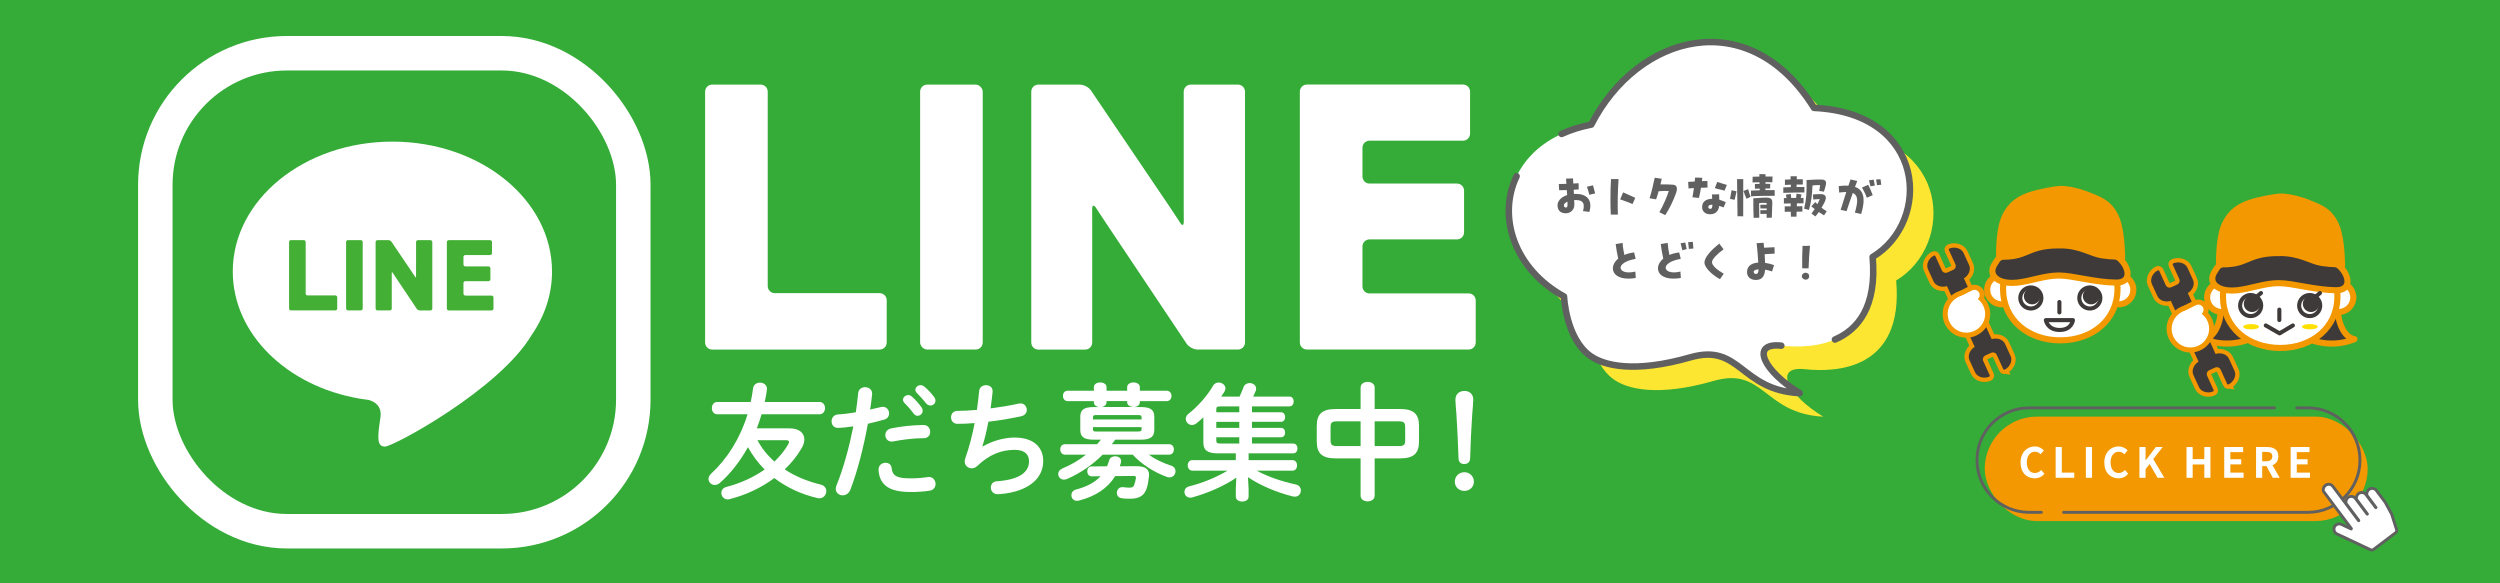<?xml version="1.0" encoding="UTF-8"?><svg xmlns="http://www.w3.org/2000/svg" viewBox="0 0 1109.15 258.85"><defs><style>.cls-1,.cls-2,.cls-3,.cls-4,.cls-5,.cls-6{fill:none;}.cls-1,.cls-2,.cls-3,.cls-7,.cls-8,.cls-9,.cls-10,.cls-11{stroke-linecap:round;stroke-linejoin:round;}.cls-1,.cls-2,.cls-9{stroke:#606060;}.cls-1,.cls-9{stroke-width:1.29px;}.cls-12,.cls-13,.cls-14,.cls-9,.cls-10{fill:#fff;}.cls-12,.cls-4,.cls-14,.cls-7,.cls-8,.cls-15,.cls-11,.cls-6{stroke:#f39800;}.cls-12,.cls-14,.cls-5{stroke-miterlimit:10;}.cls-12,.cls-7,.cls-15{stroke-width:2.71px;}.cls-2{stroke-width:2.89px;}.cls-3,.cls-10{stroke:#3e3a39;stroke-width:1.81px;}.cls-4{stroke-width:4.48px;}.cls-16{fill:#34ac37;}.cls-17,.cls-15,.cls-11{fill:#3e3a39;}.cls-14,.cls-8,.cls-11{stroke-width:2.71px;}.cls-7,.cls-8,.cls-18{fill:#f39800;}.cls-19{fill:#44af35;}.cls-20{fill:#ffe100;}.cls-5{stroke:#fff;stroke-width:30.6px;}.cls-21{fill:#606060;}.cls-6{stroke-width:3.84px;}.cls-22{fill:#fce632;}</style></defs><g id="_レイヤー_1"><rect class="cls-16" width="1109.15" height="258.85"/></g><g id="_レイヤー_2"><rect class="cls-5" x="76.56" y="31.27" width="196.76" height="196.76" rx="50.71" ry="50.71"/><rect class="cls-16" x="76.56" y="31.27" width="196.76" height="196.76" rx="50.71" ry="50.71"/><path class="cls-13" d="m244.91,120.45c0-31.82-31.71-57.62-70.82-57.62s-70.82,25.8-70.82,57.62c0,27.74,24.09,50.89,56.17,56.38l-.03.07s.15,0,.41,0c1.24.21,2.49.38,3.75.54,2.85.81,5.98,2.85,5.2,7.91-1.37,8.9-1.6,12.78,2.05,12.78s50.66-25.32,65.02-49.46c5.77-8.34,9.07-17.97,9.07-28.23Z"/><path class="cls-19" d="m135.61,107.36c0-.46-.37-.83-.83-.83h-5.7c-.46,0-.83.37-.83.83v29.52c0,.46.37.83.83.83h19.71c.46,0,.83-.37.83-.83v-4.98c0-.46-.37-.83-.83-.83h-12.34c-.46,0-.83-.37-.83-.83v-22.88Z"/><rect class="cls-19" x="153.55" y="106.53" width="7.37" height="31.19" rx=".83" ry=".83"/><path class="cls-19" d="m184.58,119.55c0,.46,0,1.21,0,1.67v1.41c.01.46-.15.57-.36.25-.21-.32-.96-1.47-1.22-1.85l-9.33-13.8c-.26-.38-.84-.69-1.3-.69h-4.9c-.46,0-.83.37-.83.83v29.52c0,.46.37.83.83.83h5.51c.46,0,.83-.37.83-.83v-12.33c0-.46,0-1.21,0-1.67v-1.72c0-.46.19-.52.44-.13l.54.83c.25.38.67,1.01.92,1.39l9.21,13.78c.25.38.84.69,1.3.69h4.75c.46,0,.83-.37.83-.83v-29.52c0-.46-.37-.83-.83-.83h-5.55c-.46,0-.83.37-.83.83v12.19Z"/><path class="cls-19" d="m206.45,131.11c-.46,0-.83-.37-.83-.83v-4.7c0-.46.37-.83.83-.83h10.29c.46,0,.83-.37.83-.83v-4.9c0-.46-.37-.83-.83-.83h-10.29c-.46,0-.83-.37-.83-.83v-3.38c0-.46.37-.83.83-.83h11c.46,0,.83-.37.83-.83v-4.94c0-.46-.37-.83-.83-.83h-18.37c-.46,0-.83.37-.83.83v29.52c0,.46.37.83.83.83h19.03c.46,0,.83-.37.83-.83v-4.94c0-.46-.37-.83-.83-.83h-11.66Z"/><path class="cls-13" d="m340.61,40.67c0-1.73-1.41-3.14-3.14-3.14h-21.5c-1.73,0-3.14,1.41-3.14,3.14v111.28c0,1.73,1.41,3.14,3.14,3.14h74.29c1.73,0,3.14-1.41,3.14-3.14v-18.75c0-1.73-1.41-3.14-3.14-3.14h-46.51c-1.73,0-3.14-1.41-3.14-3.14V40.67Z"/><rect class="cls-13" x="408.22" y="37.53" width="27.78" height="117.55" rx="3.14" ry="3.14"/><path class="cls-13" d="m525.17,86.61c0,1.73,0,4.55,0,6.28l.03,5.3c.01,1.73-.61,2.14-1.4.93-.78-1.22-3.63-5.54-4.6-6.97l-35.18-52.01c-.97-1.43-3.17-2.6-4.9-2.6h-18.45c-1.73,0-3.14,1.41-3.14,3.14v111.28c0,1.73,1.41,3.14,3.14,3.14h20.76c1.73,0,3.14-1.41,3.14-3.14v-46.48c0-1.73,0-4.55,0-6.28l-.02-6.49c0-1.73.75-1.95,1.69-.51l2.04,3.12c.95,1.44,2.51,3.8,3.47,5.23l34.7,51.92c.96,1.44,3.16,2.61,4.88,2.61h17.89c1.73,0,3.14-1.41,3.14-3.14V40.67c0-1.73-1.41-3.14-3.14-3.14h-20.91c-1.73,0-3.14,1.41-3.14,3.14v45.94Z"/><path class="cls-13" d="m607.61,130.19c-1.73,0-3.14-1.41-3.14-3.14v-17.7c0-1.73,1.41-3.14,3.14-3.14h38.8c1.73,0,3.14-1.41,3.14-3.14v-18.49c0-1.73-1.41-3.14-3.14-3.14h-38.8c-1.73,0-3.14-1.41-3.14-3.14v-12.75c0-1.73,1.41-3.14,3.14-3.14h41.46c1.73,0,3.14-1.41,3.14-3.14v-18.62c0-1.73-1.41-3.14-3.14-3.14h-69.24c-1.73,0-3.14,1.41-3.14,3.14v111.28c0,1.73,1.41,3.14,3.14,3.14h71.75c1.73,0,3.14-1.41,3.14-3.14v-18.62c0-1.73-1.41-3.14-3.14-3.14h-43.97Z"/><path class="cls-13" d="m350.33,190.05c4.07,0,6.52,1.95,6.52,4.9,0,1.11-.33,2.4-1.11,3.73-1.95,3.46-4.57,6.69-7.58,9.58,4.63,3.06,10.03,5.29,15.99,6.74,1.67.39,2.45,1.67,2.45,2.9,0,1.56-1.17,3.18-3.12,3.18-.22,0-.56-.06-.84-.11-6.97-1.62-13.54-4.62-19.11-8.86-5.85,4.35-12.82,7.58-19.89,9.36-.28.06-.56.11-.78.11-1.73,0-2.84-1.45-2.84-2.9,0-1.11.67-2.23,2.17-2.62,6.41-1.67,12.2-4.35,17.05-7.75-2.95-2.95-5.41-6.3-7.41-9.92-3.46,6.24-7.69,11.7-12.43,15.83-.72.67-1.56.95-2.28.95-1.5,0-2.79-1.23-2.79-2.67,0-.78.33-1.56,1.11-2.29,7.19-6.63,12.93-15.66,16.22-26.41h-13.43c-1.62,0-2.4-1.39-2.4-2.73s.78-2.73,2.4-2.73h14.82c.45-1.95.78-4.01,1.06-6.07.22-1.67,1.62-2.51,3.06-2.51,1.56,0,3.12.95,3.12,2.84,0,.11-.06.28-.06.45-.22,1.78-.56,3.57-.95,5.29h24.3c1.62,0,2.45,1.34,2.45,2.73s-.84,2.73-2.45,2.73h-25.69c-.61,2.12-1.34,4.18-2.12,6.24h14.54Zm-14.32,5.24c1.95,3.57,4.51,6.8,7.58,9.47,2.45-2.34,4.51-4.85,6.07-7.58.28-.5.39-.84.39-1.17,0-.5-.5-.72-1.62-.72h-12.43Z"/><path class="cls-13" d="m371.73,189.83c-1.84,0-2.79-1.39-2.79-2.9s.95-2.95,2.84-3.06c2.23-.11,4.9-.45,7.91-.95.5-3.07.72-5.52,1.06-8.58.17-1.73,1.62-2.56,3.06-2.56,1.56,0,3.12,1,3.12,2.79v.33c-.28,2.67-.56,4.68-.89,6.8,1.56-.33,3.18-.72,4.79-1.11.28-.06.56-.11.84-.11,1.73,0,2.79,1.45,2.79,2.95,0,1.17-.67,2.34-2.17,2.73-2.56.72-5.02,1.34-7.24,1.84-2.01,10.92-4.68,21.23-7.8,29.31-.67,1.67-2.06,2.45-3.4,2.45-1.56,0-3.06-1.11-3.06-2.84,0-.5.11-1,.33-1.56,3.06-7.58,5.52-16.44,7.47-26.19-2.28.33-5.57.67-6.85.67Zm21.18,15.49c1.28,0,2.51.72,2.67,2.34.39,3.57,2.4,4.57,8.47,4.57,2.84,0,5.24-.22,7.47-.56.17-.06.45-.06.61-.06,1.89,0,2.95,1.62,2.95,3.12,0,1.34-.84,2.67-2.56,2.95-2.4.39-5.18.61-8.36.61-6.63,0-9.97-1.34-12.09-3.62-1.45-1.56-2.28-4.12-2.28-6.41,0-1.89,1.56-2.95,3.12-2.95Zm16.77-16.77c2.01,0,3.01,1.5,3.01,3.01s-.95,2.84-2.84,2.84c-4.46,0-9.64.67-13.6,1.45-.22.06-.5.06-.67.06-1.73,0-2.79-1.39-2.79-2.9,0-1.28.78-2.56,2.56-2.95,4.35-.89,9.86-1.5,14.32-1.5Zm-9.08-11.15c0-1.11,1.11-2.12,2.34-2.12.5,0,1.06.17,1.56.61,1.5,1.34,3.18,3.12,4.35,4.85.39.5.5,1,.5,1.5,0,1.23-1.06,2.23-2.23,2.23-.67,0-1.34-.33-1.84-1.06-1.34-1.84-2.84-3.46-4.12-4.74-.39-.45-.56-.89-.56-1.28Zm5.52-4.46c0-1.11,1.06-2.06,2.34-2.06.56,0,1.11.22,1.67.67,1.45,1.23,3.12,2.95,4.29,4.57.45.56.61,1.11.61,1.67,0,1.23-1.06,2.12-2.23,2.12-.67,0-1.39-.28-1.95-1-1.28-1.62-2.84-3.29-4.12-4.62-.45-.45-.61-.89-.61-1.34Z"/><path class="cls-13" d="m435.92,198.13c4.07-2.45,9.58-4.01,14.15-4.01,8.53,0,12.76,4.29,12.76,10.42,0,8.92-8.36,13.65-18.44,14.6-.89.11-1.39.11-1.84.11-1.89,0-2.95-1.45-2.95-2.9s.84-2.73,2.73-2.84c10.48-.72,14.21-4.35,14.21-8.86,0-2.9-1.78-5.07-6.35-5.07-6.07,0-11.42,2.17-16.66,7.19-.72.67-1.56,1-2.4,1-1.62,0-3.12-1.17-3.12-3.01,0-.45.06-.84.22-1.34,1.84-5.24,3.18-10.48,4.18-15.71-2.73.22-5.29.33-7.63.33-1.9,0-2.84-1.45-2.84-2.9s.95-2.84,2.79-2.84c2.56,0,5.52-.17,8.69-.45.39-2.79.72-5.57,1-8.41.17-1.73,1.62-2.56,3.06-2.56s2.9.89,2.9,2.62v.39c-.28,2.56-.56,5.02-.89,7.3,4.35-.56,8.69-1.28,12.43-2.12.28-.06.56-.11.84-.11,1.73,0,2.79,1.45,2.79,2.9,0,1.23-.78,2.45-2.56,2.84-4.46.95-9.53,1.84-14.49,2.4-.78,4.29-1.73,8.02-2.67,10.98l.11.06Z"/><path class="cls-13" d="m485.35,195.07c-4.68,0-6.07-1.39-6.07-4.4v-5.68c0-3.06,1.39-4.4,6.07-4.4h2.12c-1.17-.22-2.17-.89-2.17-2.12v-.5h-11.65c-1.34,0-2.06-1.17-2.06-2.34s.72-2.28,2.06-2.28h11.65v-1.56c0-1.39,1.39-2.12,2.84-2.12s2.79.72,2.79,2.12v1.56h9.14v-1.56c0-1.39,1.39-2.12,2.84-2.12s2.79.72,2.79,2.12v1.56h11.93c1.39,0,2.12,1.17,2.12,2.28,0,1.17-.72,2.34-2.12,2.34h-11.93v.45c0,1.45-1.34,2.06-2.45,2.17h2.79c4.63,0,6.07,1.34,6.07,4.4v5.68c0,3.01-1.45,4.4-6.07,4.4h-11.26l-1.5,2.01h25.41c1.45,0,2.12,1.17,2.12,2.29,0,1.17-.67,2.34-2.12,2.34h-9.03c2.79,2.06,6.13,3.62,9.86,4.85,1.45.45,2.01,1.5,2.01,2.51,0,1.39-1.06,2.73-2.67,2.73-.39,0-.78-.06-1.17-.22-5.52-1.95-11.2-5.57-15.16-9.86h-13.32c-4.62,4.62-10.03,8.25-15.71,10.75-.5.22-1,.33-1.45.33-1.56,0-2.56-1.23-2.56-2.51,0-.95.56-1.89,1.84-2.45,3.9-1.62,7.41-3.68,10.48-6.13h-9.36c-1.34,0-2.06-1.17-2.06-2.34s.72-2.29,2.06-2.29h14.27c.61-.67,1.17-1.34,1.73-2.01h-3.06Zm5.8,11.81c.33-.84.67-1.73.95-2.68.33-1.23,1.5-1.78,2.67-1.78,1.34,0,2.62.78,2.62,2.12,0,.22,0,.39-.06.61-.17.61-.33,1.17-.5,1.73l7.13-.06c4.24-.06,5.85,1.39,5.85,3.9,0,.22-.06.45-.06.67-.22,2.12-.56,3.9-1,5.24-1.06,3.23-3.23,4.63-7.36,4.63-.89,0-2.45,0-3.73-.22-1.5-.22-2.17-1.28-2.17-2.4,0-1.23.89-2.51,2.4-2.51h.39c1,.11,1.89.22,2.62.22,1.34,0,1.95-.22,2.28-1.17s.56-1.78.78-3.07v-.28c0-.56-.33-.67-1.11-.67l-8.08.06c-3.29,5.35-8.69,8.97-16.1,10.87-.33.06-.61.11-.89.11-1.56,0-2.45-1.23-2.45-2.51,0-1.06.61-2.12,2.06-2.51,4.9-1.28,8.41-3.18,10.87-5.91l-3.84.06c-1.39,0-2.06-1.11-2.06-2.23s.67-2.17,2.01-2.17l6.8-.06Zm15.32-21.68c0-.84-.28-1.06-1.67-1.06h-18.22c-1.45,0-1.67.22-1.67,1.06v.89h21.57v-.89Zm-1.67,6.24c1.39,0,1.67-.22,1.67-1v-.95h-21.57v.95c0,.61.22,1,1.11,1h18.78Zm-2.06-10.87c-1.28-.11-2.67-.67-2.67-2.17v-.45h-9.14v.5c0,1.23-1,1.95-2.12,2.12h13.93Z"/><path class="cls-13" d="m540.4,201.14c-5.07,0-6.52-1.62-6.52-4.9v-11.09c-1,.95-2.01,1.84-3.01,2.62-.72.56-1.39.78-2.06.78-1.56,0-2.73-1.28-2.73-2.73,0-.78.33-1.56,1.17-2.23,3.96-3.06,8.36-7.91,10.92-12.43.61-1.06,1.56-1.45,2.51-1.45,1.5,0,3.01,1.11,3.01,2.62,0,.5-.17,1-.5,1.5-.45.72-.89,1.39-1.39,2.12h8.14c.61-1.28,1.17-2.62,1.73-4.12.45-1.28,1.62-1.89,2.73-1.89,1.45,0,2.9.95,2.9,2.45,0,.33-.06.72-.22,1.11-.33.84-.72,1.67-1.11,2.45h16.1c1.28,0,1.89,1.06,1.89,2.17s-.61,2.17-1.89,2.17h-16.61v2.62h12.87c1.23,0,1.84,1.06,1.84,2.12s-.61,2.12-1.84,2.12h-12.87v2.67h12.87c1.23,0,1.84,1.06,1.84,2.06,0,1.06-.61,2.12-1.84,2.12h-12.87v2.79h18.28c1.28,0,1.89,1.06,1.89,2.17s-.61,2.17-1.89,2.17h-19.78v3.01h19.45c1.39,0,2.06,1.17,2.06,2.34s-.67,2.34-2.06,2.34h-15.83c4.85,2.62,10.87,4.74,17.33,6.13,1.56.33,2.23,1.5,2.23,2.67,0,1.39-.95,2.73-2.67,2.73-.28,0-.61-.06-.95-.11-7.3-1.84-14.49-4.9-19.84-8.53l.28,5.29v3.34c0,1.45-1.39,2.17-2.84,2.17s-2.84-.72-2.84-2.17v-3.34l.22-5.07c-5.46,3.73-12.54,6.8-19.56,8.75-.33.11-.61.11-.89.11-1.62,0-2.56-1.28-2.56-2.56,0-1.06.61-2.06,2.06-2.45,6.02-1.5,11.98-3.96,17.05-6.97h-15.6c-1.34,0-2.06-1.17-2.06-2.34s.72-2.34,2.06-2.34h19.28v-3.01h-7.86Zm9.42-18.22v-2.62h-8.25c-1.62,0-1.95.28-1.95,1.28v1.34h10.2Zm-10.2,6.91h10.2v-2.67h-10.2v2.67Zm10.2,4.18h-10.2v1.39c0,1.06.33,1.39,1.95,1.39h8.25v-2.79Z"/><path class="cls-13" d="m592.61,203.37c-6.13,0-8.41-2.29-8.41-7.47v-6.97c0-5.18,2.28-7.47,8.41-7.47h11.03v-9.53c0-1.67,1.56-2.51,3.12-2.51s3.12.83,3.12,2.51v9.53h11.26c6.13,0,8.42,2.29,8.42,7.47v6.97c0,5.18-2.29,7.47-8.42,7.47h-11.26v16.55c0,1.67-1.56,2.51-3.12,2.51s-3.12-.84-3.12-2.51v-16.55h-11.03Zm11.03-5.46v-10.98h-10.31c-2.51,0-3.01.56-3.01,2.62v5.74c0,2.12.67,2.62,3.01,2.62h10.31Zm6.24,0h10.53c2.51,0,3.01-.56,3.01-2.62v-5.74c0-2.06-.5-2.62-3.01-2.62h-10.53v10.98Z"/><path class="cls-13" d="m653.91,213.68c0,2.34-1.84,4.12-4.24,4.12s-4.23-1.78-4.23-4.12,1.84-4.18,4.23-4.18,4.24,1.84,4.24,4.18Zm-8.19-36.44c0-2.4,1.73-3.79,4.01-3.79s3.9,1.45,3.9,3.79c0,1.5-.33,4.85-.45,6.46-.39,5.41-.78,13.65-.95,19.84-.06,1.45-1.11,2.34-2.62,2.34s-2.45-.89-2.51-2.34c-.22-6.13-.56-14.38-.95-19.84-.06-1-.45-4.96-.45-6.46Z"/><circle class="cls-12" cx="888.09" cy="128.55" r="6.47" transform="translate(38.89 418.54) rotate(-27.09)"/><circle class="cls-12" cx="940.02" cy="128.55" r="6.47" transform="translate(397.5 906.9) rotate(-62.91)"/><path class="cls-12" d="m939.45,128.11c0,14.02-11.37,22.89-25.39,22.89s-25.39-8.87-25.39-22.89,6.67-27.89,25.39-27.89,25.39,13.87,25.39,27.89Z"/><path class="cls-7" d="m911.99,112.12c-6.29,0-10.6,2.99-16.25,3.32-5.66.33-8.8-1-8.8-1,0,0-.33-10.89,1.98-17.01,2.78-7.39,8.3-9.71,11.76-10.89,3.41-1.16,10.96-2.72,13.92-2.72s8.31,1.17,13.16,3.25c3.35,1.43,8.66,2.97,11.44,10.36,2.31,6.13,2.3,17.01,2.3,17.01,0,0-3.47,1.33-9.12,1-5.65-.33-9.98-2.87-16.25-3.32-1.17-.08-2.07,0-4.13,0Z"/><path class="cls-15" d="m913.83,108.84c9.19,0,13.89,3.72,18.73,4.44,2.54.38,4.48.49,5.75.52,1.17.02,2.05.77,2.84,1.64,3.9,4.26,4.14,10.01-2.3,9.94-9.68-.1-19.11-3.15-25.4-3.15s-12.1,2.42-18.39,3.15c-6.29.73-11.26-1.44-11.13-5.32.06-1.87,1.36-3.32,1.99-4.43.61-1.09,1.75-1.77,3-1.75,2.01.03,5.41-.17,8.81-1.56,4.97-2.03,7.97-3.47,16.1-3.47Z"/><line class="cls-3" x1="913.67" y1="133.99" x2="913.67" y2="138.6"/><path class="cls-3" d="m919.69,142.03s-.45,4.36-5.92,4.36-6.12-4.36-6.12-4.36h12.03Z"/><circle class="cls-10" cx="900.97" cy="132.18" r="4.68" transform="translate(626.63 1000.49) rotate(-80.81)"/><circle class="cls-17" cx="901.55" cy="131.4" r="3.64"/><circle class="cls-10" cx="927.14" cy="132.18" r="4.68" transform="translate(648.62 1026.33) rotate(-80.81)"/><circle class="cls-17" cx="927.72" cy="131.4" r="3.64"/><rect class="cls-6" x="869.57" y="122.15" width="8.28" height="33.13" transform="translate(21.3 375.39) rotate(-24.54)"/><path class="cls-6" d="m864.64,110.91l2.88,6.31c.43.94.02,2.05-.93,2.48l-2.59,1.18c-.94.43-2.05.02-2.48-.93l-2.88-6.31c-.11-.23-.38-.33-.61-.23-2.19,1-3.67,3.82-2.67,6.01l2.48,5.42c1,2.19,4.1,2.93,6.3,1.93l6.82-3.11c2.19-1,3.67-3.82,2.67-6.02l-2.48-5.42c-1-2.19-4.1-2.92-6.29-1.92-.23.11-.33.38-.23.61Z"/><path class="cls-6" d="m888.77,163.77l-2.88-6.31c-.43-.94-1.54-1.36-2.48-.93l-2.59,1.18c-.94.43-1.36,1.54-.93,2.48l2.88,6.31c.11.23,0,.5-.23.61-2.19,1-5.29.27-6.29-1.92l-2.48-5.42c-1-2.19.48-5.02,2.67-6.02l6.82-3.11c2.19-1,5.29-.27,6.3,1.93l2.48,5.42c1,2.19-.48,5.01-2.67,6.01-.23.11-.5,0-.61-.23Z"/><rect class="cls-17" x="869.57" y="122.15" width="8.28" height="33.13" transform="translate(21.3 375.39) rotate(-24.54)"/><path class="cls-17" d="m864.64,110.91l2.88,6.31c.43.94.02,2.05-.93,2.48l-2.59,1.18c-.94.43-2.05.02-2.48-.93l-2.88-6.31c-.11-.23-.38-.33-.61-.23-2.19,1-3.67,3.82-2.67,6.01l2.48,5.42c1,2.19,4.1,2.93,6.3,1.93l6.82-3.11c2.19-1,3.67-3.82,2.67-6.02l-2.48-5.42c-1-2.19-4.1-2.92-6.29-1.92-.23.11-.33.38-.23.61Z"/><path class="cls-17" d="m888.77,163.77l-2.88-6.31c-.43-.94-1.54-1.36-2.48-.93l-2.59,1.18c-.94.43-1.36,1.54-.93,2.48l2.88,6.31c.11.23,0,.5-.23.61-2.19,1-5.29.27-6.29-1.92l-2.48-5.42c-1-2.19.48-5.02,2.67-6.02l6.82-3.11c2.19-1,5.29-.27,6.3,1.93l2.48,5.42c1,2.19-.48,5.01-2.67,6.01-.23.11-.5,0-.61-.23Z"/><path class="cls-4" d="m869.83,147.17c4.36,1.43,9.05-.94,10.49-5.3,1.43-4.36-.94-9.05-5.3-10.49-4.36-1.43-9.05.94-10.49,5.3-1.43,4.36.94,9.05,5.3,10.49Z"/><path class="cls-4" d="m878.06,129.85c-.57-1.13-1.96-1.58-3.09-1.02l-6,3.03c-1.13.57-1.58,1.96-1.02,3.09.57,1.13,1.96,1.58,3.09,1.02l6-3.03c1.13-.57,1.58-1.96,1.02-3.09Z"/><path class="cls-13" d="m869.83,147.17c4.36,1.43,9.05-.94,10.49-5.3,1.43-4.36-.94-9.05-5.3-10.49-4.36-1.43-9.05.94-10.49,5.3-1.43,4.36.94,9.05,5.3,10.49Z"/><path class="cls-13" d="m878.06,129.85c-.57-1.13-1.96-1.58-3.09-1.02l-6,3.03c-1.13.57-1.58,1.96-1.02,3.09.57,1.13,1.96,1.58,3.09,1.02l6-3.03c1.13-.57,1.58-1.96,1.02-3.09Z"/><path class="cls-11" d="m985.03,135.1c.55,3.66-.08,7.5-1.78,10.79-1.12,2.16-2.92,4.24-5.33,4.57,7.45,3.09,16.33,2.51,23.31-1.52"/><path class="cls-11" d="m1037.46,135.1c-.55,3.66.08,7.5,1.78,10.79,1.12,2.16,2.92,4.24,5.33,4.57-7.45,3.09-16.33,2.51-23.31-1.52"/><circle class="cls-14" cx="985.67" cy="131.93" r="6.47"/><circle class="cls-14" cx="1037.6" cy="131.93" r="6.47"/><path class="cls-14" d="m1037.02,131.49c0,14.02-11.37,22.89-25.39,22.89s-25.39-8.87-25.39-22.89,6.67-27.89,25.39-27.89,25.39,13.87,25.39,27.89Z"/><path class="cls-8" d="m1009.57,115.51c-6.29,0-10.6,2.99-16.25,3.32-5.66.33-8.8-1-8.8-1,0,0-.33-10.89,1.98-17.01,2.78-7.39,8.3-9.71,11.76-10.89,3.41-1.16,10.96-2.72,13.92-2.72s8.31,1.17,13.16,3.25c3.35,1.43,8.66,2.97,11.44,10.36,2.31,6.13,2.3,17.01,2.3,17.01,0,0-3.47,1.33-9.12,1-5.65-.33-9.98-2.87-16.25-3.32-1.17-.08-2.07,0-4.13,0Z"/><path class="cls-15" d="m1011.4,112.23c9.19,0,13.89,3.72,18.73,4.44,2.54.38,4.48.49,5.75.52,1.17.02,2.05.77,2.84,1.64,3.9,4.26,4.14,10.01-2.3,9.94-9.68-.1-19.11-3.15-25.4-3.15s-12.1,2.42-18.39,3.15c-6.29.73-11.26-1.44-11.13-5.32.06-1.87,1.36-3.32,1.99-4.43.61-1.09,1.75-1.77,3-1.75,2.01.03,5.41-.17,8.81-1.56,4.97-2.03,7.97-3.47,16.1-3.47Z"/><line class="cls-3" x1="1011.25" y1="137.37" x2="1011.25" y2="141.99"/><polyline class="cls-3" points="1005.23 144.39 1011.35 147.9 1017.26 144.39"/><circle class="cls-10" cx="1024.72" cy="135.57" r="4.68" transform="translate(204.27 764.29) rotate(-45)"/><circle class="cls-17" cx="1025.3" cy="134.79" r="3.64"/><line class="cls-3" x1="1027.55" y1="131.47" x2="1029.28" y2="130.01"/><circle class="cls-10" cx="998.55" cy="135.57" r="4.68" transform="translate(690.28 1094.97) rotate(-79.92)"/><circle class="cls-17" cx="999.12" cy="134.79" r="3.64"/><line class="cls-3" x1="1001.38" y1="131.47" x2="1003.11" y2="130.01"/><ellipse class="cls-20" cx="998.73" cy="144.96" rx="3.5" ry="1.19"/><ellipse class="cls-20" cx="1024.79" cy="144.96" rx="3.5" ry="1.19"/><rect class="cls-6" x="968.89" y="128.69" width="8.28" height="33.13" transform="translate(27.56 417.23) rotate(-24.54)"/><path class="cls-6" d="m963.97,117.46l2.88,6.31c.43.94.02,2.05-.93,2.48l-2.59,1.18c-.94.43-2.05.02-2.48-.93l-2.88-6.31c-.11-.23-.38-.33-.61-.23-2.19,1-3.67,3.82-2.67,6.01l2.48,5.42c1,2.19,4.1,2.93,6.3,1.93l6.82-3.11c2.19-1,3.67-3.82,2.67-6.02l-2.48-5.42c-1-2.19-4.1-2.92-6.29-1.92-.23.11-.33.38-.23.61Z"/><path class="cls-6" d="m988.1,170.32l-2.88-6.31c-.43-.94-1.54-1.36-2.48-.93l-2.59,1.18c-.94.43-1.36,1.54-.93,2.48l2.88,6.31c.11.23,0,.5-.23.61-2.19,1-5.29.27-6.29-1.92l-2.48-5.42c-1-2.19.48-5.02,2.67-6.02l6.82-3.11c2.19-1,5.29-.27,6.3,1.93l2.48,5.42c1,2.19-.48,5.01-2.67,6.01-.23.11-.5,0-.61-.23Z"/><rect class="cls-17" x="968.89" y="128.69" width="8.28" height="33.13" transform="translate(27.56 417.23) rotate(-24.54)"/><path class="cls-17" d="m963.97,117.46l2.88,6.31c.43.94.02,2.05-.93,2.48l-2.59,1.18c-.94.43-2.05.02-2.48-.93l-2.88-6.31c-.11-.23-.38-.33-.61-.23-2.19,1-3.67,3.82-2.67,6.01l2.48,5.42c1,2.19,4.1,2.93,6.3,1.93l6.82-3.11c2.19-1,3.67-3.82,2.67-6.02l-2.48-5.42c-1-2.19-4.1-2.92-6.29-1.92-.23.11-.33.38-.23.61Z"/><path class="cls-17" d="m988.1,170.32l-2.88-6.31c-.43-.94-1.54-1.36-2.48-.93l-2.59,1.18c-.94.43-1.36,1.54-.93,2.48l2.88,6.31c.11.23,0,.5-.23.61-2.19,1-5.29.27-6.29-1.92l-2.48-5.42c-1-2.19.48-5.02,2.67-6.02l6.82-3.11c2.19-1,5.29-.27,6.3,1.93l2.48,5.42c1,2.19-.48,5.01-2.67,6.01-.23.11-.5,0-.61-.23Z"/><circle class="cls-4" cx="971.75" cy="145.82" r="8.31" transform="translate(399.16 944.39) rotate(-62.89)"/><path class="cls-4" d="m977.39,136.4c-.57-1.13-1.96-1.58-3.09-1.02l-6,3.03c-1.13.57-1.58,1.96-1.02,3.09.57,1.13,1.96,1.58,3.09,1.02l6-3.03c1.13-.57,1.58-1.96,1.02-3.09Z"/><circle class="cls-13" cx="971.75" cy="145.82" r="8.31" transform="translate(399.16 944.39) rotate(-62.89)"/><path class="cls-13" d="m977.39,136.4c-.57-1.13-1.96-1.58-3.09-1.02l-6,3.03c-1.13.57-1.58,1.96-1.02,3.09.57,1.13,1.96,1.58,3.09,1.02l6-3.03c1.13-.57,1.58-1.96,1.02-3.09Z"/><path class="cls-22" d="m704.34,141.98c-35.41-19.5-33.34-67.37,12.1-76.26,20.39-39.96,69.86-53.93,98.81-7.41,49.94,2.26,52.23,50.37,26,66.14,3.5,39.64-26.43,40.85-40.52,39.35-14.09-1.5-7.83,11.35,8.16,21.06-26.45-1.35-26.21-22.29-48.5-15.89-24.74,7.1-38.32,3.75-44.5-.68-10.78-7.73-11.57-26.31-11.57-26.31Z"/><path class="cls-13" d="m693.89,131.53c-35.41-19.5-33.34-67.37,12.1-76.26,20.39-39.96,69.86-53.93,98.81-7.41,49.94,2.26,52.23,50.37,26,66.14,3.5,39.64-26.43,40.85-40.52,39.35-14.09-1.5-7.83,11.35,8.16,21.06-26.45-1.35-26.21-22.29-48.5-15.89-24.74,7.1-38.32,3.75-44.5-.68-10.78-7.73-11.57-26.31-11.57-26.31Z"/><path class="cls-2" d="m790.3,153.36c-14.09-1.5-7.83,11.35,8.16,21.06-26.45-1.35-26.21-22.29-48.5-15.89-24.74,7.1-38.32,3.75-44.5-.68-10.78-7.73-11.57-26.31-11.57-26.31-22.13-12.19-29.62-35.45-21.03-53.36"/><path class="cls-2" d="m692.81,59.43c3.9-1.78,8.29-3.19,13.19-4.15,20.39-39.96,69.86-53.93,98.81-7.41,49.94,2.26,52.23,50.37,26,66.14,1.95,22.07-6.46,32.22-16.73,36.64"/></g><g id="_レイヤー_3"><path class="cls-21" d="m705.13,94.03l-2.82-.39c.99-3.48-.07-4.88-3.09-4.88-.27,0-.55,0-.83.02.05.67.07,1.24.09,1.74.14,2.52-1.67,4.1-3.78,4.1-1.6,0-3.69-.6-3.69-3.6,0-1.56,1.28-3.53,4.26-4.47l-.14-2.22c-1.19.02-2.36.07-3.39.07l-.16-2.75c1.05-.02,2.2-.05,3.37-.09-.07-.83-.14-1.63-.18-2.31l3.09-.11c.07.73.11,1.51.16,2.29.8-.05,1.6-.09,2.34-.16l.05,2.77c-.69.05-1.44.11-2.22.14.05.64.07,1.26.09,1.86.32-.02.64-.02.96-.02,4.29,0,7.56,2.31,5.89,8.02Zm-9.72-4.56c-1.01.46-1.56,1.05-1.56,1.54,0,.73.25,1.05.92,1.05.57,0,.67-.32.67-1.51,0-.3,0-.66-.02-1.08Zm9.72-3.07c-.27-1.08-.66-2.43-1.08-3.55l2.7-.64c.37,1.26.6,2.22.96,3.6l-2.59.6Z"/><path class="cls-21" d="m714.49,88.05c0-2.82.07-5.73.25-8.59h3.35c-.37,5.39-.48,11-.3,15.75h-3.14c-.12-2.22-.16-4.65-.16-7.15Zm4.31.41l1.31-3.12c1.63.73,3.8,1.67,5.39,2.43l-1.19,2.75c-1.92-.78-3.69-1.47-5.5-2.06Z"/><path class="cls-21" d="m743.99,83.81c0,.48-.12,1.05-.34,1.7-1.19,3.44-3.09,7.29-4.86,9.95l-2.59-1.31c1.63-2.84,3.55-7.2,4.17-9.42-1.58-.05-2.93,0-4.49.11-.34,1.26-.73,2.48-1.15,3.6l-2.89-.48c.83-2.5,1.72-6.28,2.29-9.12l3.12.48c-.18.83-.39,1.65-.57,2.48,2.06-.02,3.92,0,5.71.16,1.03.09,1.6.76,1.6,1.86Z"/><path class="cls-21" d="m754.65,83.3c-.25,1.65-.53,3.03-.89,4.52l-2.89-.3c.23-1.26.46-2.64.64-4.08-.78.05-1.58.09-2.38.16l-.16-2.91c.96-.05,1.93-.11,2.91-.16.05-.6.11-1.19.16-1.76l3.21.11c-.07.53-.12,1.03-.18,1.49.8-.02,1.63-.07,2.43-.09l.07,2.93c-.96.02-1.95.07-2.91.09Zm8.14,5.32c.96.27,1.95.64,2.89,1.12l-1.01,2.29c-.69-.3-1.33-.53-1.92-.71-.28,2.31-1.65,3.74-4.01,3.74-2.18,0-3.58-1.24-3.58-3.19,0-2.52,1.92-3.64,4.47-3.67-.02-.64-.05-1.28-.09-1.93l3.16-.07c.05.8.09,1.6.09,2.41Zm-3.09,2.29v-.11c-1.19,0-1.83.39-1.81.99.02.5.21.87.99.87.5,0,.83-.48.83-1.74Zm5.43-6.35c-1.42-.3-2.68-.64-4.33-1.1l1.08-2.75c1.28.48,2.96.89,4.26,1.33l-1.01,2.52Z"/><path class="cls-21" d="m768.23,84.4l2.22.48c-.3,1.21-.55,2.36-.87,3.76l-2.04-.39c.25-1.6.41-2.41.69-3.85Zm5.18-4.93c-.02,6.69-.05,10.63-.02,16.5l-2.52-.02c-.09-5.8-.12-9.05-.21-16.48h2.75Zm2.2,4.47c.18.85.66,2.45,1.08,3.39l-1.83.85c-.57-1.21-1.05-2.59-1.33-3.48l2.09-.76Zm11.76,2.93c-2.68,0-7.49.02-10.5.23l-.05-2.54c1.19-.07,2.54-.11,3.92-.14-.02-.25-.02-.5-.05-.76l-2.11.07.02-2.09c.71-.02,1.38-.05,2.04-.05-.02-.25-.02-.5-.02-.73-1.12,0-2.2.05-3.09.07l.05-2.52,3-.07c-.02-.37-.02-.73-.02-1.1l2.73.07v1.01h3.12l-.09,2.54c-.92-.02-1.97-.02-3.05-.02v.71c.69,0,1.38,0,2.13.02l-.07,2.06h-2.09v.73c1.42-.02,2.82-.02,4.1-.02l.02,2.52Zm-1.08,3.41c-.05,1.77-.14,4.79-.21,6.3l-2.31.05c0-.57.02-1.15.02-1.74-.96,0-2.25,0-2.77.02l-.04-1.65c.23,0,1.7-.02,2.84-.02v-.76c-.99,0-2.27,0-2.8.02l-.04-1.65c.23,0,1.7-.02,2.82-.02,0-.27,0-.53-.02-.78-1.19-.09-2.36-.05-3.32.07-.02,2.52,0,4.9.05,6.49l-2.5.02c-.12-2.82-.12-4.93-.14-8.66l1.35-.07c2.11-.18,3.69-.27,4.56-.23,2.04.11,2.57.64,2.52,2.61Z"/><path class="cls-21" d="m800.53,85.39c-2.64,0-5.75.02-9.35.18v-2.41c1.1-.07,2.22-.11,3.35-.16,0-.34-.02-.71-.02-1.08-.94.02-1.81.07-2.61.14v-2.36c.89-.05,1.72-.09,2.52-.11,0-.44-.02-.89-.02-1.38h2.8c0,.21-.02.71-.05,1.31.85,0,1.72,0,2.68.02v2.31c-.92,0-1.83,0-2.75.02,0,.39,0,.76-.02,1.08h3.48v2.43Zm-1.63,2.43h1.26l-.02,2.38h-2.91c-.02.44-.05.87-.05,1.31,1.21-.02,2.22-.02,2.45-.02l.02,2.38c-.41.02-1.4.02-2.57.05-.02.69-.02,1.42-.05,2.2h-2.45c-.05-.76-.07-1.49-.09-2.18-1.28,0-2.38.02-2.68.02v-2.41c.48,0,1.49-.02,2.63-.02v-1.28c-1.19,0-2.29.05-3,.07v-2.43c.34,0,.76-.02,1.19-.02-.11-.5-.23-1.01-.32-1.49l2.2-.34c.05.6.09,1.19.16,1.79h2.18l.21-1.9,2.2.37-.37,1.54Zm5.25-5.57c-.23,4.35-.5,7.17-1.6,10.89l-2.13-.55c1.05-4.33,1.15-7.17,1.08-12.72l2.15-.11c1.81-.14,2.8-.11,4.47-.11s2.31.8,1.92,2.45c-.14.57-.41,1.74-.83,2.93l-2.08-.34c.14-.78.25-1.6.39-2.57-1.24-.02-2.32.02-3.37.14Zm5.11,13.29c-.94-.6-1.65-1.01-2.34-1.47-.46.66-.96,1.33-1.51,1.95l-1.72-1.28c.55-.71,1.01-1.35,1.42-1.99-.46-.34-.94-.73-1.51-1.21l1.77-1.9c.34.37.66.66.96.96.37-.71.69-1.44,1.05-2.27-.76,0-1.49.07-2.89.18l-.18-2.25c1.33-.09,2.2-.14,3.42-.14,2.5,0,2.89,1.49,1.6,3.92-.32.62-.73,1.35-1.19,2.11.64.5,1.35.99,2.29,1.58l-1.17,1.81Z"/><path class="cls-21" d="m825.74,94.95l-2.8-.62c1.31-4.58,1.67-7.61-.94-8.69-1.05,2.91-1.99,5.73-2.75,8.04l-2.64-.57c.78-2.57,1.67-5.32,2.52-7.93-.89,0-1.95.09-3.16.25l-.21-2.87c1.63-.21,3.05-.27,4.31-.18.32-.99.64-1.9.94-2.77l2.98.69c-.34.87-.67,1.74-1.01,2.61,3.92,1.38,4.79,5.27,2.75,12.03Zm3.12-12.95c.69,1.33,1.44,3.03,1.99,4.58l-2.61,1.17c-.5-1.47-1.42-3.32-2.15-4.56l2.77-1.19Zm2.43-2.29c.16.78.3,1.63.5,2.61l-1.95.34c-.16-.8-.37-1.63-.64-2.68l2.09-.27Zm3.35,2.25l-1.88.18c-.11-.62-.25-1.47-.41-2.52l1.97-.09c.14.89.21,1.63.32,2.43Z"/><path class="cls-21" d="m725.72,123.32c-1.19.21-2.25.3-3.23.3-4.68,0-6.92-2.09-6.92-4.54,0-1.7,1.03-3.25,2.36-4.35-.39-1.58-.92-4.65-1.12-6.46l3.07-.5c.09,1.79.44,3.69.78,5.34,1.24-.53,2.68-.92,4.33-1.12l.69,2.86c-4.65.8-6.69,2.54-6.69,3.94,0,1.56,2.45,2.7,6.55,1.7l.18,2.84Z"/><path class="cls-21" d="m738.99,118.78c0,1.56,2.45,2.7,6.55,1.7l.18,2.84c-1.19.21-2.25.3-3.23.3-4.68,0-6.92-2.09-6.92-4.54,0-1.7,1.03-3.25,2.36-4.35-.39-1.58-.92-4.65-1.12-6.46l3.07-.5c.07,1.42.41,3.6.78,5.34,1.24-.53,2.68-.92,4.33-1.12l.69,2.86c-4.65.8-6.69,2.54-6.69,3.94Zm8.69-11.18c.23,1.08.41,1.95.64,2.91l-1.9.53c-.25-.96-.6-2.13-.8-3.12l2.06-.32Zm3.6,2.66l-1.99.18c-.14-.96-.18-1.81-.34-3.02l2.09-.11c.09.99.14,1.83.25,2.96Z"/><path class="cls-21" d="m756.19,116.46c0-2.29,3.05-5.62,6.6-8.37l1.9,2.52c-2.87,2.06-5.16,4.4-5.16,5.73s2.06,3.3,5.22,5.11l-1.67,2.43c-4.22-2.38-6.9-5.48-6.9-7.43Z"/><path class="cls-21" d="m783.08,116.62c1.33.18,2.68.53,3.99.99l-.87,2.82c-1.1-.37-2.16-.62-3.12-.78-.12,2.8-1.31,4.56-4.06,4.56-2.41,0-3.94-1.38-3.94-3.51,0-2.77,2.15-4.01,5-4.22-.14-2.73-.44-5.8-.73-8.59l3.09-.18c.07.78.16,1.51.23,2.2,1.47-.05,3.28-.14,4.61-.23l.05,2.84c-1.26.11-3.03.18-4.42.25.09,1.33.16,2.57.18,3.85Zm-2.91,3.03v-.16c-1.35.09-2.15.5-2.13,1.12.02.55.41.94,1.03.94.78,0,1.1-.78,1.1-1.9Z"/><path class="cls-21" d="m799.4,122.54c0-.89.83-1.6,1.76-1.54.92.07,1.51.66,1.51,1.54s-.62,1.54-1.54,1.54c-.96,0-1.74-.69-1.74-1.54Zm.16-3.51c-.05-2.5,0-7.49.16-9.95l3.3-.02c-.27,2.59-.57,7.33-.62,9.99l-2.84-.02Z"/><rect class="cls-18" x="880.55" y="184.83" width="169.9" height="46.34" rx="23.17" ry="23.17"/><path class="cls-1" d="m1009.08,180.96h-108.85c-12.76,0-23.11,10.34-23.11,23.11v.12c0,12.76,10.35,23.11,23.11,23.11h5.45"/><path class="cls-1" d="m1018.95,180.96h4.96c12.76,0,23.11,10.34,23.11,23.11v.12c0,12.76-10.34,23.11-23.11,23.11h-108.36"/><g id="text"><path class="cls-13" d="m896.44,205.2c0-4.5,2.9-7.14,6.35-7.14,1.73,0,3.12.83,4,1.75l-1.44,1.73c-.68-.66-1.48-1.14-2.51-1.14-2.07,0-3.62,1.77-3.62,4.7s1.4,4.76,3.56,4.76c1.16,0,2.08-.55,2.82-1.35l1.44,1.7c-1.13,1.31-2.58,2.01-4.35,2.01-3.45,0-6.25-2.47-6.25-7.03Z"/><path class="cls-13" d="m912.01,198.32h2.73v11.36h5.53v2.29h-8.26v-13.65Z"/><path class="cls-13" d="m925.42,198.32h2.73v13.65h-2.73v-13.65Z"/><path class="cls-13" d="m933.6,205.2c0-4.5,2.9-7.14,6.35-7.14,1.73,0,3.12.83,4,1.75l-1.44,1.73c-.68-.66-1.48-1.14-2.51-1.14-2.07,0-3.62,1.77-3.62,4.7s1.4,4.76,3.56,4.76c1.16,0,2.08-.55,2.82-1.35l1.44,1.7c-1.13,1.31-2.58,2.01-4.35,2.01-3.45,0-6.25-2.47-6.25-7.03Z"/><path class="cls-13" d="m949.17,198.32h2.73v5.92h.06l4.52-5.92h3.01l-4.17,5.37,4.91,8.28h-3.01l-3.52-6.13-1.79,2.29v3.84h-2.73v-13.65Z"/><path class="cls-13" d="m970.07,198.32h2.73v5.37h5.17v-5.37h2.71v13.65h-2.71v-5.9h-5.17v5.9h-2.73v-13.65Z"/><path class="cls-13" d="m986.8,198.32h8.38v2.27h-5.65v3.15h4.8v2.29h-4.8v3.65h5.85v2.29h-8.58v-13.65Z"/><path class="cls-13" d="m1008.35,211.97l-2.8-5.17h-1.9v5.17h-2.73v-13.65h4.76c2.86,0,5.13,1,5.13,4.13,0,2.05-1.03,3.32-2.6,3.93l3.19,5.59h-3.04Zm-4.7-7.32h1.77c1.75,0,2.71-.74,2.71-2.2s-.96-1.97-2.71-1.97h-1.77v4.17Z"/><path class="cls-13" d="m1016.26,198.32h8.38v2.27h-5.65v3.15h4.8v2.29h-4.8v3.65h5.85v2.29h-8.58v-13.65Z"/></g><path id="finger" class="cls-9" d="m1052.26,244.03c-.19,0-.38-.04-.55-.12l-14.9-7.03c-.57-.27-.99-.74-1.2-1.33-.21-.58-.18-1.21.08-1.78.16-.35.4-.65.71-.88.4-.3.89-.47,1.4-.47.34,0,.67.07.98.22,0,0,3.55,1.68,4.3,2.03.02,0,.04.01.05.01.04,0,.07-.03.09-.07.02-.04.01-.06-.01-.1l-12.23-16.34c-.2-.26-.29-.58-.26-.89.14-1.44,1.14-2.44,2.42-2.44.11,0,.22,0,.33.02.6.08,1.16.41,1.53.91l11.39,15.21s.04.03.05.03c.02,0,.05,0,.07-.06h0s0-.03-.03-.07l-5.44-7.27c-.16-.22-.25-.47-.26-.73-.02-.76.24-1.45.72-1.95.44-.45,1.04-.71,1.66-.71.11,0,.23,0,.34.03.61.09,1.15.41,1.53.91l5.18,6.93s.04.03.05.03c.02,0,.05,0,.07-.06h0s0-.03-.03-.06l-4.63-6.19c-.2-.26-.29-.57-.26-.88.14-1.44,1.13-2.44,2.42-2.44.51,0,1.02.17,1.46.49.1.07.2.17.28.28l4.45,5.95s.04.03.05.03c.02,0,.05,0,.07-.06h0s0-.03-.03-.06l-3.83-5.12c-.2-.26-.29-.58-.26-.89.14-1.43,1.13-2.44,2.42-2.44.51,0,1.02.17,1.46.49.1.08.2.17.28.28l4.05,5.42.37.68.65,1.18,1.76,3.25c.04.07.07.15.1.23l2.1,6.6c.26.54.1,1.2-.38,1.57l-9.78,7.41c-.22.17-.5.26-.78.26h0Z"/></g></svg>